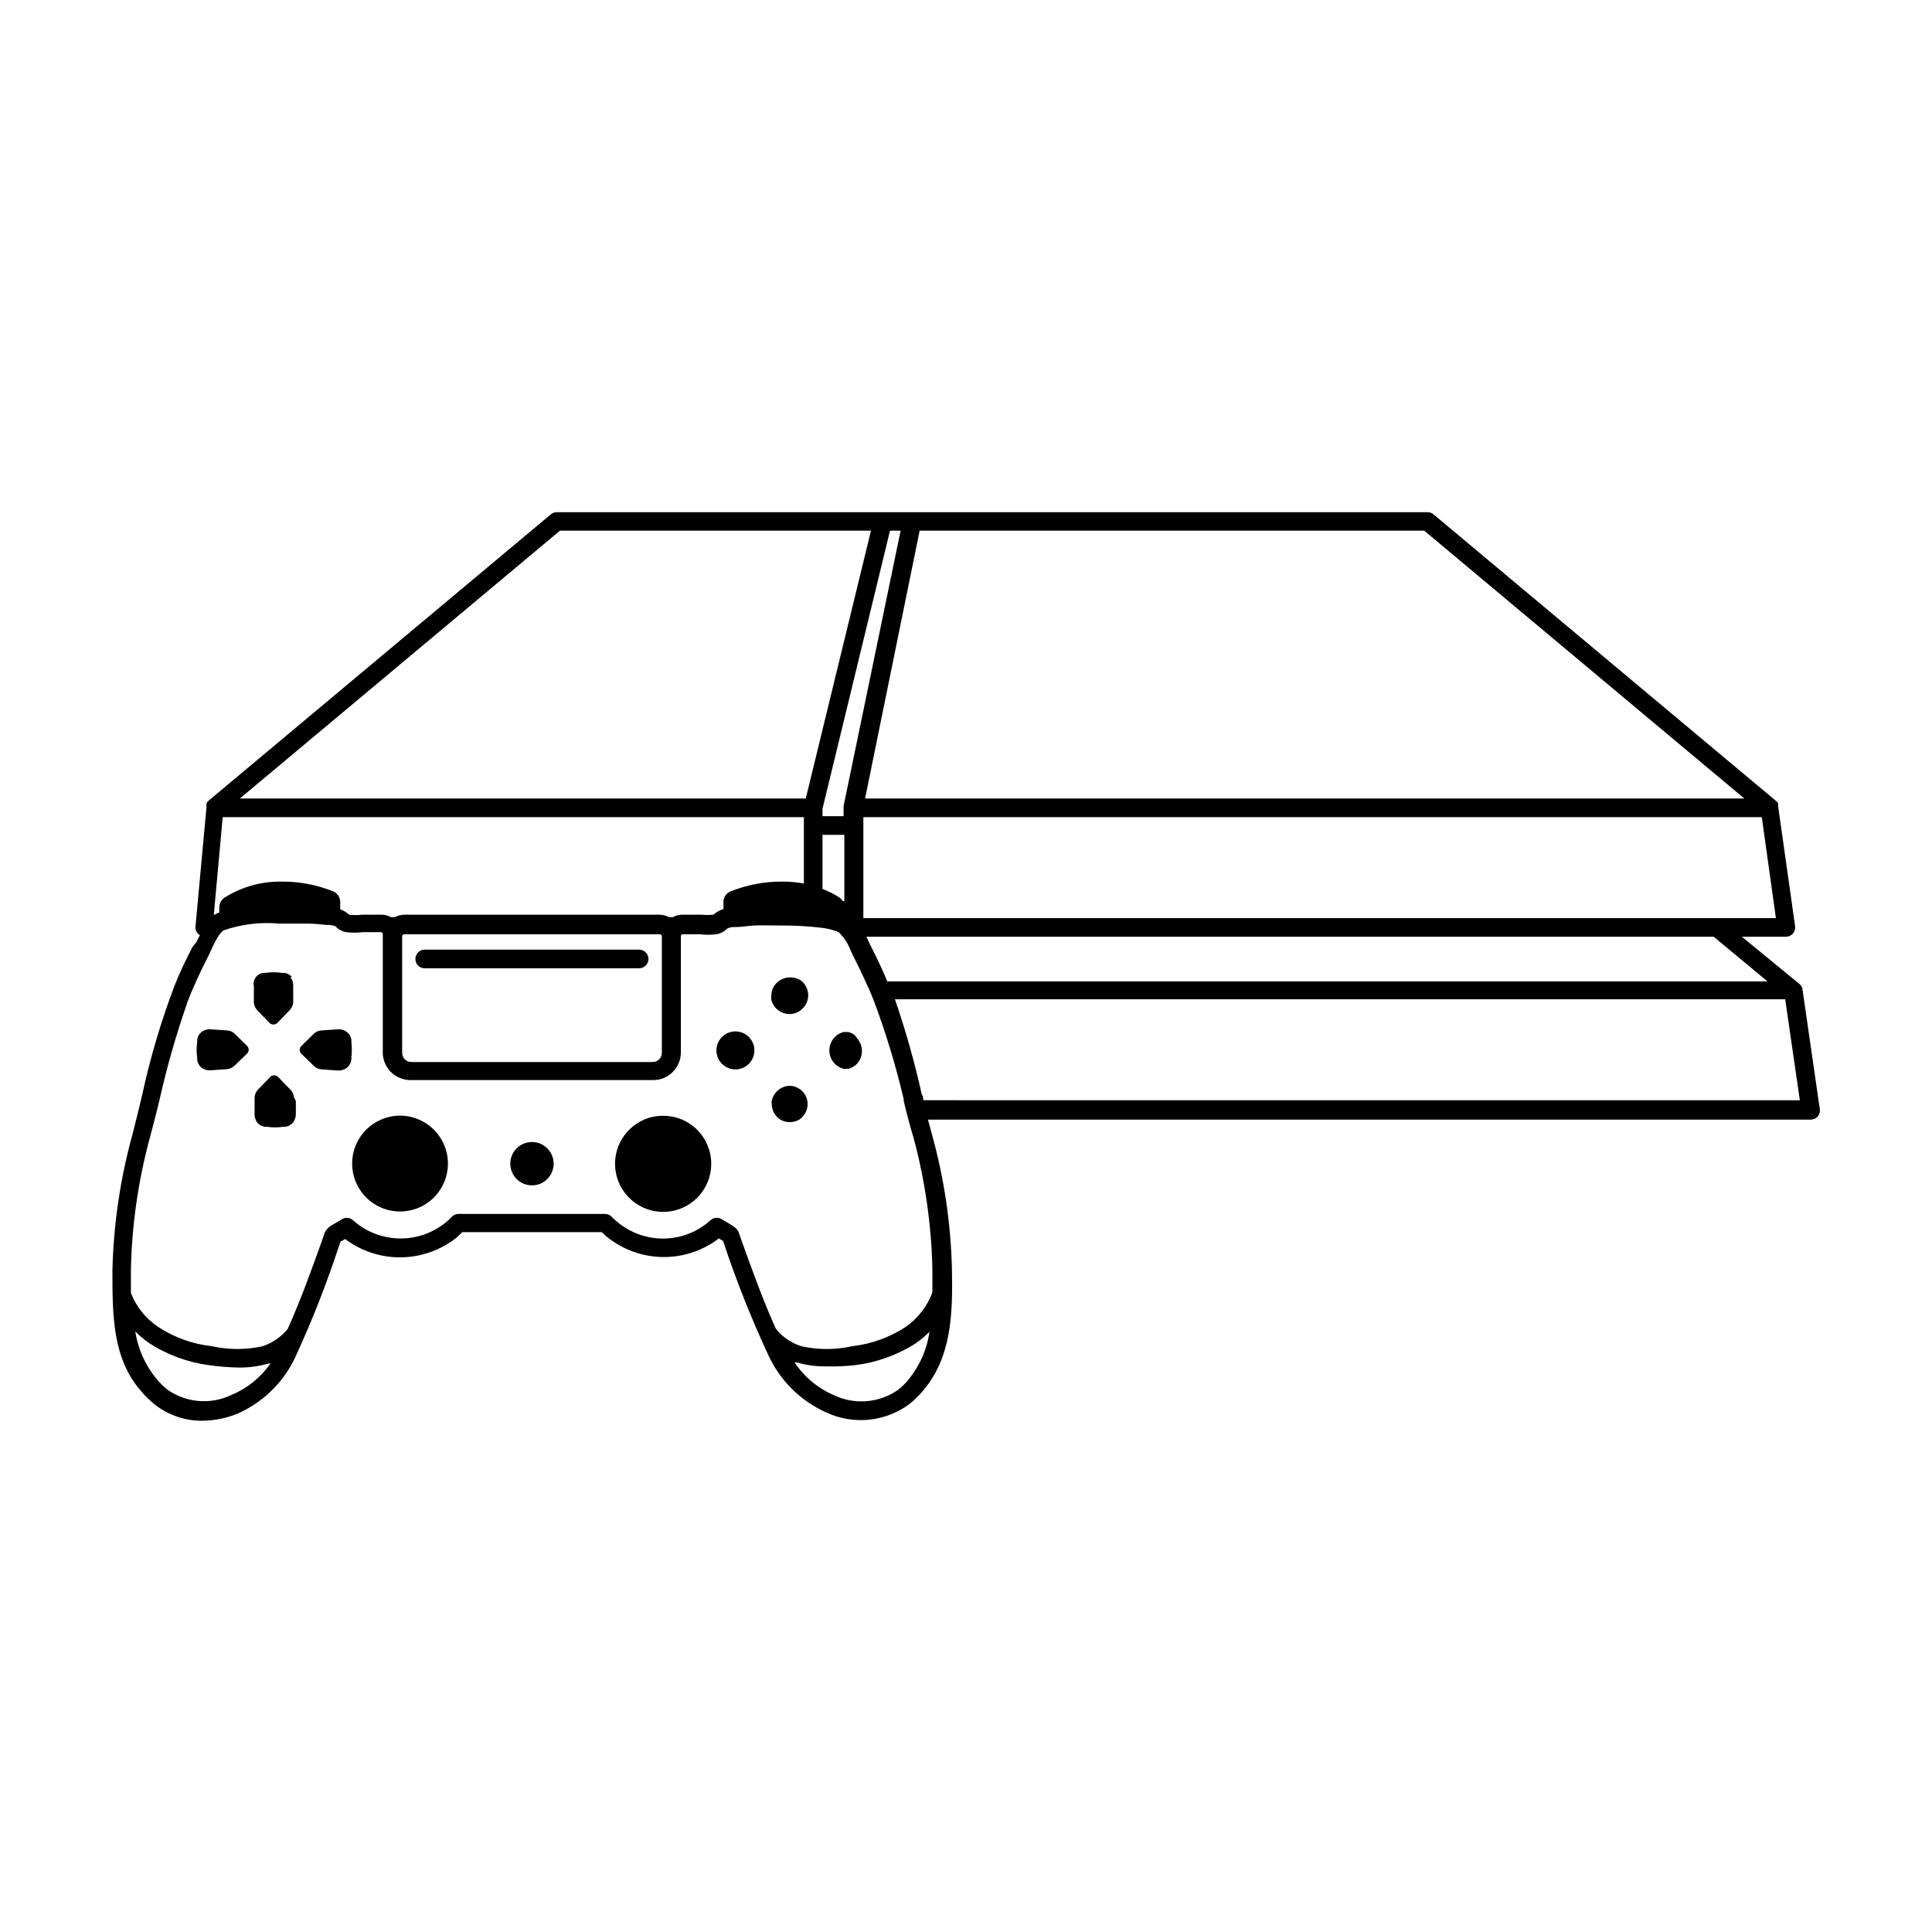 <?xml version="1.0" encoding="UTF-8"?>
<!-- Uploaded to: ICON Repo, www.svgrepo.com, Generator: ICON Repo Mixer Tools -->
<svg fill="#000000" width="800px" height="800px" version="1.1" viewBox="144 144 512 512" xmlns="http://www.w3.org/2000/svg">
 <g>
  <path d="m621.68 406.2c-0.094-0.629-0.438-1.195-0.957-1.562l-15.113-12.395h11.688c0.715 0.008 1.398-0.309 1.863-0.855 0.457-0.543 0.66-1.262 0.555-1.965l-4.484-31.691v0.004c0.027-0.168 0.027-0.34 0-0.504v-0.301-0.004c-0.145-0.277-0.352-0.52-0.605-0.703l-90.688-75.875h0.004c-0.426-0.395-0.984-0.609-1.562-0.605h-230.9c-0.574 0.004-1.129 0.219-1.559 0.605l-90.688 75.875c-0.211 0.18-0.383 0.402-0.504 0.652-0.066 0.301-0.066 0.609 0 0.906l-2.922 31.738v0.004c-0.09 0.68 0.133 1.367 0.605 1.863l0.555 0.453c-0.301 0.555-0.555 1.109-0.805 1.664l-1.16 1.461c-1.762 3.375-3.324 6.699-4.684 10.078l-0.004-0.004c-3.613 9.512-6.508 19.281-8.664 29.223-0.754 3.324-1.613 6.648-2.469 10.078v-0.004c-3.285 11.824-5.094 24.008-5.391 36.277 0 12.043 0 23.527 7.758 32.242 1.109 1.289 2.344 2.469 3.676 3.527 3.547 2.703 7.887 4.156 12.344 4.129 3.289-0.023 6.543-0.688 9.574-1.965 6.961-3.129 12.496-8.754 15.516-15.766 4.219-9.227 7.918-18.68 11.086-28.316l0.555-1.562h0.25l0.906-0.555c4.047 3.051 8.945 4.75 14.012 4.859 5.062 0.105 10.031-1.379 14.203-4.254l0.957-0.707 0.453-0.352 1.41-1.359h36.98l1.258 1.16 0.453 0.352c0.25 0.227 0.52 0.43 0.809 0.605 4.176 2.984 9.199 4.555 14.332 4.473 5.133-0.082 10.105-1.809 14.184-4.926l1.16 0.707 0.453 1.461v-0.004c3.262 9.672 7.047 19.156 11.336 28.418 3.09 6.93 8.637 12.473 15.566 15.566 3.508 1.621 7.383 2.273 11.227 1.895 3.844-0.383 7.519-1.785 10.637-4.062 1.332-1.043 2.547-2.227 3.629-3.527 7.559-8.715 8.012-20.152 7.758-32.242-0.285-12.219-2.094-24.352-5.391-36.121l-0.957-3.578h233.87c0.727 0.023 1.426-0.277 1.906-0.824 0.477-0.547 0.688-1.281 0.562-1.996zm-9.27-2.117h-233.27c-1.211-2.973-2.621-5.894-4.133-8.918-0.297-0.539-0.566-1.094-0.805-1.66l-0.605-1.258 224.55-0.004zm-244.65-21.258h-0.402c-0.277-0.453-0.656-0.836-1.109-1.109-1.344-0.859-2.781-1.57-4.281-2.117v-14.359h5.793zm246.87 4.484h-241.83v-26.754h238.1zm-93.203-102.68 84.84 70.988h-233.01l14.461-70.988zm-138.75 0-15.113 72.953v0.25 2.469h-5.594v-1.965l17.887-73.707zm-90.281 0h82.422l-17.281 70.988h-149.98zm-89.379 75.926h154.02v17.582c-1.844-0.336-3.715-0.504-5.594-0.504-4.762-0.047-9.484 0.844-13.902 2.621-1.129 0.477-1.848 1.598-1.816 2.82v1.812c-0.98 0.32-1.891 0.832-2.668 1.512-1.074 0.105-2.152 0.105-3.227 0h-5.039 0.004c-0.867 0.004-1.719 0.23-2.469 0.656h-1.059c-0.789-0.43-1.672-0.652-2.57-0.656h-67.512c-0.879 0.008-1.746 0.234-2.519 0.656h-1.059 0.004c-0.77-0.434-1.637-0.66-2.519-0.656h-5.039c-1.188 0.148-2.391 0.148-3.578 0-0.652-0.641-1.445-1.121-2.316-1.41v-1.965c-0.012-1.238-0.766-2.352-1.914-2.82-4.324-1.734-8.945-2.609-13.602-2.57-5.344-0.086-10.598 1.383-15.117 4.234-0.902 0.578-1.438 1.594-1.41 2.668v1.262c-0.5 0.203-0.988 0.441-1.461 0.703zm116.38 43.527v18.945c0 0.641-0.258 1.254-0.711 1.711-0.453 0.453-1.066 0.707-1.711 0.707h-63.98c-1.336 0-2.418-1.082-2.418-2.418v-30.883c-0.004-0.156 0.062-0.309 0.18-0.414 0.113-0.105 0.27-0.156 0.422-0.141h67.613c0.156-0.016 0.309 0.035 0.426 0.141 0.113 0.105 0.18 0.258 0.18 0.414v11.941zm-114.16 109.63c-2.68 1.27-5.648 1.809-8.605 1.559-2.953-0.246-5.789-1.27-8.223-2.969-1.07-0.852-2.051-1.812-2.922-2.871-2.984-3.609-4.938-7.965-5.644-12.594 1.117 1.129 2.332 2.156 3.629 3.07 4.852 3.141 10.34 5.156 16.07 5.894 2.555 0.363 5.129 0.566 7.711 0.605 2.656 0.043 5.305-0.312 7.859-1.059h0.555c-2.598 3.738-6.219 6.641-10.43 8.363zm179.66-4.281c-0.84 1.066-1.805 2.031-2.871 2.871-2.449 1.719-5.309 2.758-8.293 3.016-2.981 0.258-5.977-0.281-8.684-1.555-4.266-1.824-7.906-4.852-10.48-8.715h0.555c2.551 0.742 5.203 1.102 7.859 1.059 2.488 0.051 4.981-0.051 7.457-0.305 5.773-0.688 11.316-2.668 16.223-5.793 1.301-0.93 2.531-1.957 3.676-3.074-0.668 4.578-2.547 8.891-5.441 12.496zm1.16-64.086c3.074 11.395 4.766 23.117 5.039 34.914v6.246 0.004c-1.395 3.742-3.914 6.961-7.207 9.219-4.25 2.746-9.078 4.473-14.105 5.039-4.414 0.98-8.988 0.98-13.402 0-2.648-0.836-4.996-2.43-6.75-4.586-3.477-7.656-6.297-15.668-9.117-23.426l-0.707-2.016c-0.07-0.23-0.172-0.453-0.301-0.656-0.555-0.805-1.258-1.258-4.332-3.023-0.945-0.555-2.141-0.41-2.926 0.355-3.203 2.875-7.297 4.566-11.598 4.789-4.301 0.219-8.547-1.047-12.027-3.582-0.305-0.172-0.578-0.395-0.809-0.656-0.582-0.414-1.121-0.887-1.613-1.41-0.449-0.535-1.113-0.848-1.812-0.855h-38.945c-0.695 0.016-1.355 0.328-1.812 0.855-0.43 0.477-0.902 0.918-1.41 1.312l-0.402 0.352-0.707 0.504c-3.492 2.469-7.719 3.688-11.992 3.449-4.273-0.238-8.336-1.918-11.535-4.758-0.801-0.777-2.031-0.902-2.973-0.305l-2.367 1.41c-0.738 0.363-1.379 0.898-1.863 1.562-0.148 0.203-0.266 0.422-0.355 0.656l-0.707 2.066c-2.769 7.758-5.644 15.719-9.07 23.375h0.004c-1.742 2.121-4.047 3.711-6.648 4.586-4.414 0.98-8.988 0.98-13.402 0-5.051-0.543-9.898-2.269-14.156-5.039-3.34-2.18-5.91-5.352-7.356-9.07v-6.246c0.25-11.816 1.941-23.559 5.039-34.965 0.906-3.359 1.762-6.719 2.57-10.078l-0.004 0.004c1.992-8.855 4.5-17.586 7.508-26.148 0.301-0.707 0.555-1.461 0.855-2.168s0.957-2.215 1.461-3.324c0.957-2.117 1.965-4.18 3.074-6.348 0.301-0.555 0.555-1.16 0.855-1.812 0.5-1.145 1.074-2.258 1.715-3.328 0.391-0.617 0.863-1.176 1.41-1.66 4.766-1.664 9.836-2.281 14.863-1.816h1.812 6.195c1.484 0.043 2.965 0.16 4.434 0.355h0.91c0.492 0.051 0.984 0.152 1.461 0.301 0.762 0.855 1.793 1.422 2.922 1.613 1.453 0.172 2.926 0.172 4.383 0h4.734c0.145-0.016 0.285 0.031 0.391 0.129 0.105 0.094 0.164 0.23 0.164 0.375v30.934c-0.113 2.055 0.641 4.062 2.074 5.539 1.438 1.473 3.426 2.277 5.484 2.219h63.984-0.004c4.047 0.059 7.375-3.16 7.457-7.203v-30.934c0-0.145 0.059-0.281 0.168-0.375 0.105-0.098 0.246-0.145 0.387-0.129h4.484c1.422 0.172 2.859 0.172 4.281 0 1.137-0.152 2.184-0.688 2.973-1.512 0.488-0.242 1.02-0.379 1.562-0.402h0.805c1.512 0 3.023-0.301 4.684-0.402 1.664-0.102 5.039 0 7.859 0l0.004-0.004c3.367 0.004 6.731 0.207 10.078 0.605 1.535 0.168 3.043 0.539 4.481 1.109 1.465 1.406 2.586 3.129 3.277 5.039 0.301 0.605 0.555 1.258 0.906 1.863 1.141 2.215 2.199 4.434 3.176 6.648 0.504 1.008 0.906 1.965 1.309 2.922l0.805 2.016c3.144 8.426 5.75 17.043 7.809 25.797v0.453c0.402 1.664 0.805 3.324 1.258 5.039 0.457 1.711 0.859 3.172 1.312 4.582zm2.621-9.773c0-0.555 0-1.059-0.402-1.562h-0.004c-1.891-8.523-4.262-16.934-7.102-25.188h235.93l3.879 26.754z"/>
  <path d="m353.3 403.02c-1.098 0.016-2.16 0.387-3.023 1.059-1.184 0.895-1.879 2.297-1.863 3.781-0.055 0.383-0.055 0.773 0 1.156 0.578 2.156 2.504 3.672 4.734 3.731 1.336 0 2.617-0.531 3.562-1.477 0.945-0.945 1.477-2.227 1.477-3.562-0.027-1.465-0.691-2.844-1.816-3.777-0.898-0.629-1.977-0.949-3.07-0.91z"/>
  <path d="m353.3 431.74c-2.34 0.07-4.32 1.738-4.789 4.031-0.051 0.266-0.051 0.539 0 0.805 0.027 1.668 0.875 3.215 2.269 4.133 1.559 0.898 3.477 0.898 5.035 0 1.375-0.93 2.203-2.473 2.219-4.133-0.02-1.117-0.406-2.199-1.109-3.074-0.91-1.066-2.223-1.703-3.625-1.762z"/>
  <path d="m370.32 418.19c-0.469-0.367-1.023-0.609-1.613-0.707h-1.109 0.004c-2.242 0.562-3.816 2.578-3.816 4.887 0 2.312 1.574 4.324 3.816 4.887h1.109-0.004c0.59-0.098 1.145-0.34 1.613-0.703 0.285-0.16 0.539-0.363 0.754-0.605 1.793-1.934 1.793-4.922 0-6.852-0.184-0.352-0.441-0.66-0.754-0.906z"/>
  <path d="m338.89 417.33c-2.039 0-3.875 1.23-4.656 3.113-0.777 1.883-0.348 4.047 1.094 5.488 1.441 1.441 3.609 1.871 5.488 1.094 1.883-0.781 3.113-2.617 3.113-4.656 0-1.336-0.531-2.617-1.477-3.562-0.945-0.945-2.227-1.477-3.562-1.477z"/>
  <path d="m255.05 440.71c-3.211-1.402-6.863-1.402-10.074 0-5.527 2.387-8.613 8.328-7.394 14.227 1.219 5.894 6.41 10.121 12.434 10.121 6.019 0 11.211-4.227 12.43-10.121 1.223-5.898-1.867-11.84-7.394-14.227z"/>
  <path d="m324.78 440.71c-1.594-0.672-3.309-1.016-5.039-1.008-1.73-0.023-3.449 0.32-5.039 1.008-5.555 2.391-8.668 8.355-7.445 14.281 1.219 5.922 6.438 10.172 12.484 10.172 6.047 0 11.262-4.25 12.484-10.172 1.219-5.926-1.891-11.891-7.445-14.281z"/>
  <path d="m290.72 452.39c0 3.172-2.57 5.742-5.742 5.742s-5.746-2.57-5.746-5.742 2.574-5.742 5.746-5.742 5.742 2.57 5.742 5.742"/>
  <path d="m313.39 395.66h-56.832c-1.363 0-2.469 1.105-2.469 2.469-0.012 0.66 0.242 1.297 0.711 1.762 0.465 0.465 1.102 0.723 1.758 0.707h56.832c1.363 0 2.469-1.105 2.469-2.469-0.027-1.352-1.117-2.441-2.469-2.469z"/>
  <path d="m221.4 402.92c-0.539-0.598-1.27-0.992-2.066-1.109h-0.703c-1.371-0.203-2.762-0.203-4.133 0h-0.504c-1.312 0.059-2.426 0.984-2.723 2.266-0.102 0.414-0.102 0.848 0 1.262v4.285-0.004c0.047 0.789 0.367 1.539 0.91 2.117l3.223 3.324c0.277 0.289 0.66 0.453 1.059 0.453 0.398 0 0.781-0.164 1.059-0.453l3.223-3.324c0.555-0.574 0.895-1.32 0.957-2.117v-4.285 0.004c0.051-0.871-0.215-1.73-0.754-2.418z"/>
  <path d="m221.9 434.81c-0.062-0.781-0.402-1.516-0.957-2.066l-3.223-3.324h-0.004c-0.273-0.289-0.656-0.453-1.055-0.453-0.402 0-0.785 0.164-1.059 0.453l-3.223 3.324h-0.004c-0.539 0.559-0.863 1.289-0.906 2.066v4.332c-0.059 0.539 0.047 1.082 0.301 1.562 0.062 0.297 0.203 0.574 0.406 0.805 0.547 0.641 1.324 1.035 2.164 1.109h0.504c1.371 0.199 2.762 0.199 4.133 0h0.605c0.801-0.098 1.539-0.492 2.062-1.109 0.199-0.238 0.355-0.512 0.453-0.805 0.227-0.488 0.332-1.023 0.305-1.562v-3.375z"/>
  <path d="m235.96 417.53c-0.664-0.543-1.512-0.812-2.367-0.758l-4.281 0.301v0.004c-0.793-0.008-1.555 0.301-2.117 0.855l-3.324 3.273c-0.289 0.27-0.449 0.645-0.449 1.035 0 0.391 0.16 0.766 0.449 1.031l3.324 3.223v0.004c0.57 0.551 1.324 0.875 2.117 0.906l4.281 0.301c0.855 0.035 1.691-0.23 2.367-0.754 0.637-0.535 1.051-1.293 1.16-2.117v-0.555c0.152-1.371 0.152-2.758 0-4.129v-0.504c-0.082-0.836-0.5-1.598-1.16-2.117z"/>
  <path d="m206.18 417.93c-0.559-0.531-1.297-0.836-2.066-0.855l-4.383-0.301v-0.004c-0.5-0.035-1.004 0.051-1.461 0.254-1.133 0.395-1.922 1.426-2.016 2.621v0.504c-0.199 1.367-0.199 2.762 0 4.129v0.555c0.113 0.789 0.484 1.516 1.059 2.066 0.676 0.52 1.516 0.785 2.367 0.754l4.383-0.301c0.77-0.062 1.496-0.383 2.066-0.906l3.324-3.223v-0.004c0.289-0.266 0.449-0.641 0.449-1.031s-0.16-0.766-0.449-1.031z"/>
 </g>
</svg>